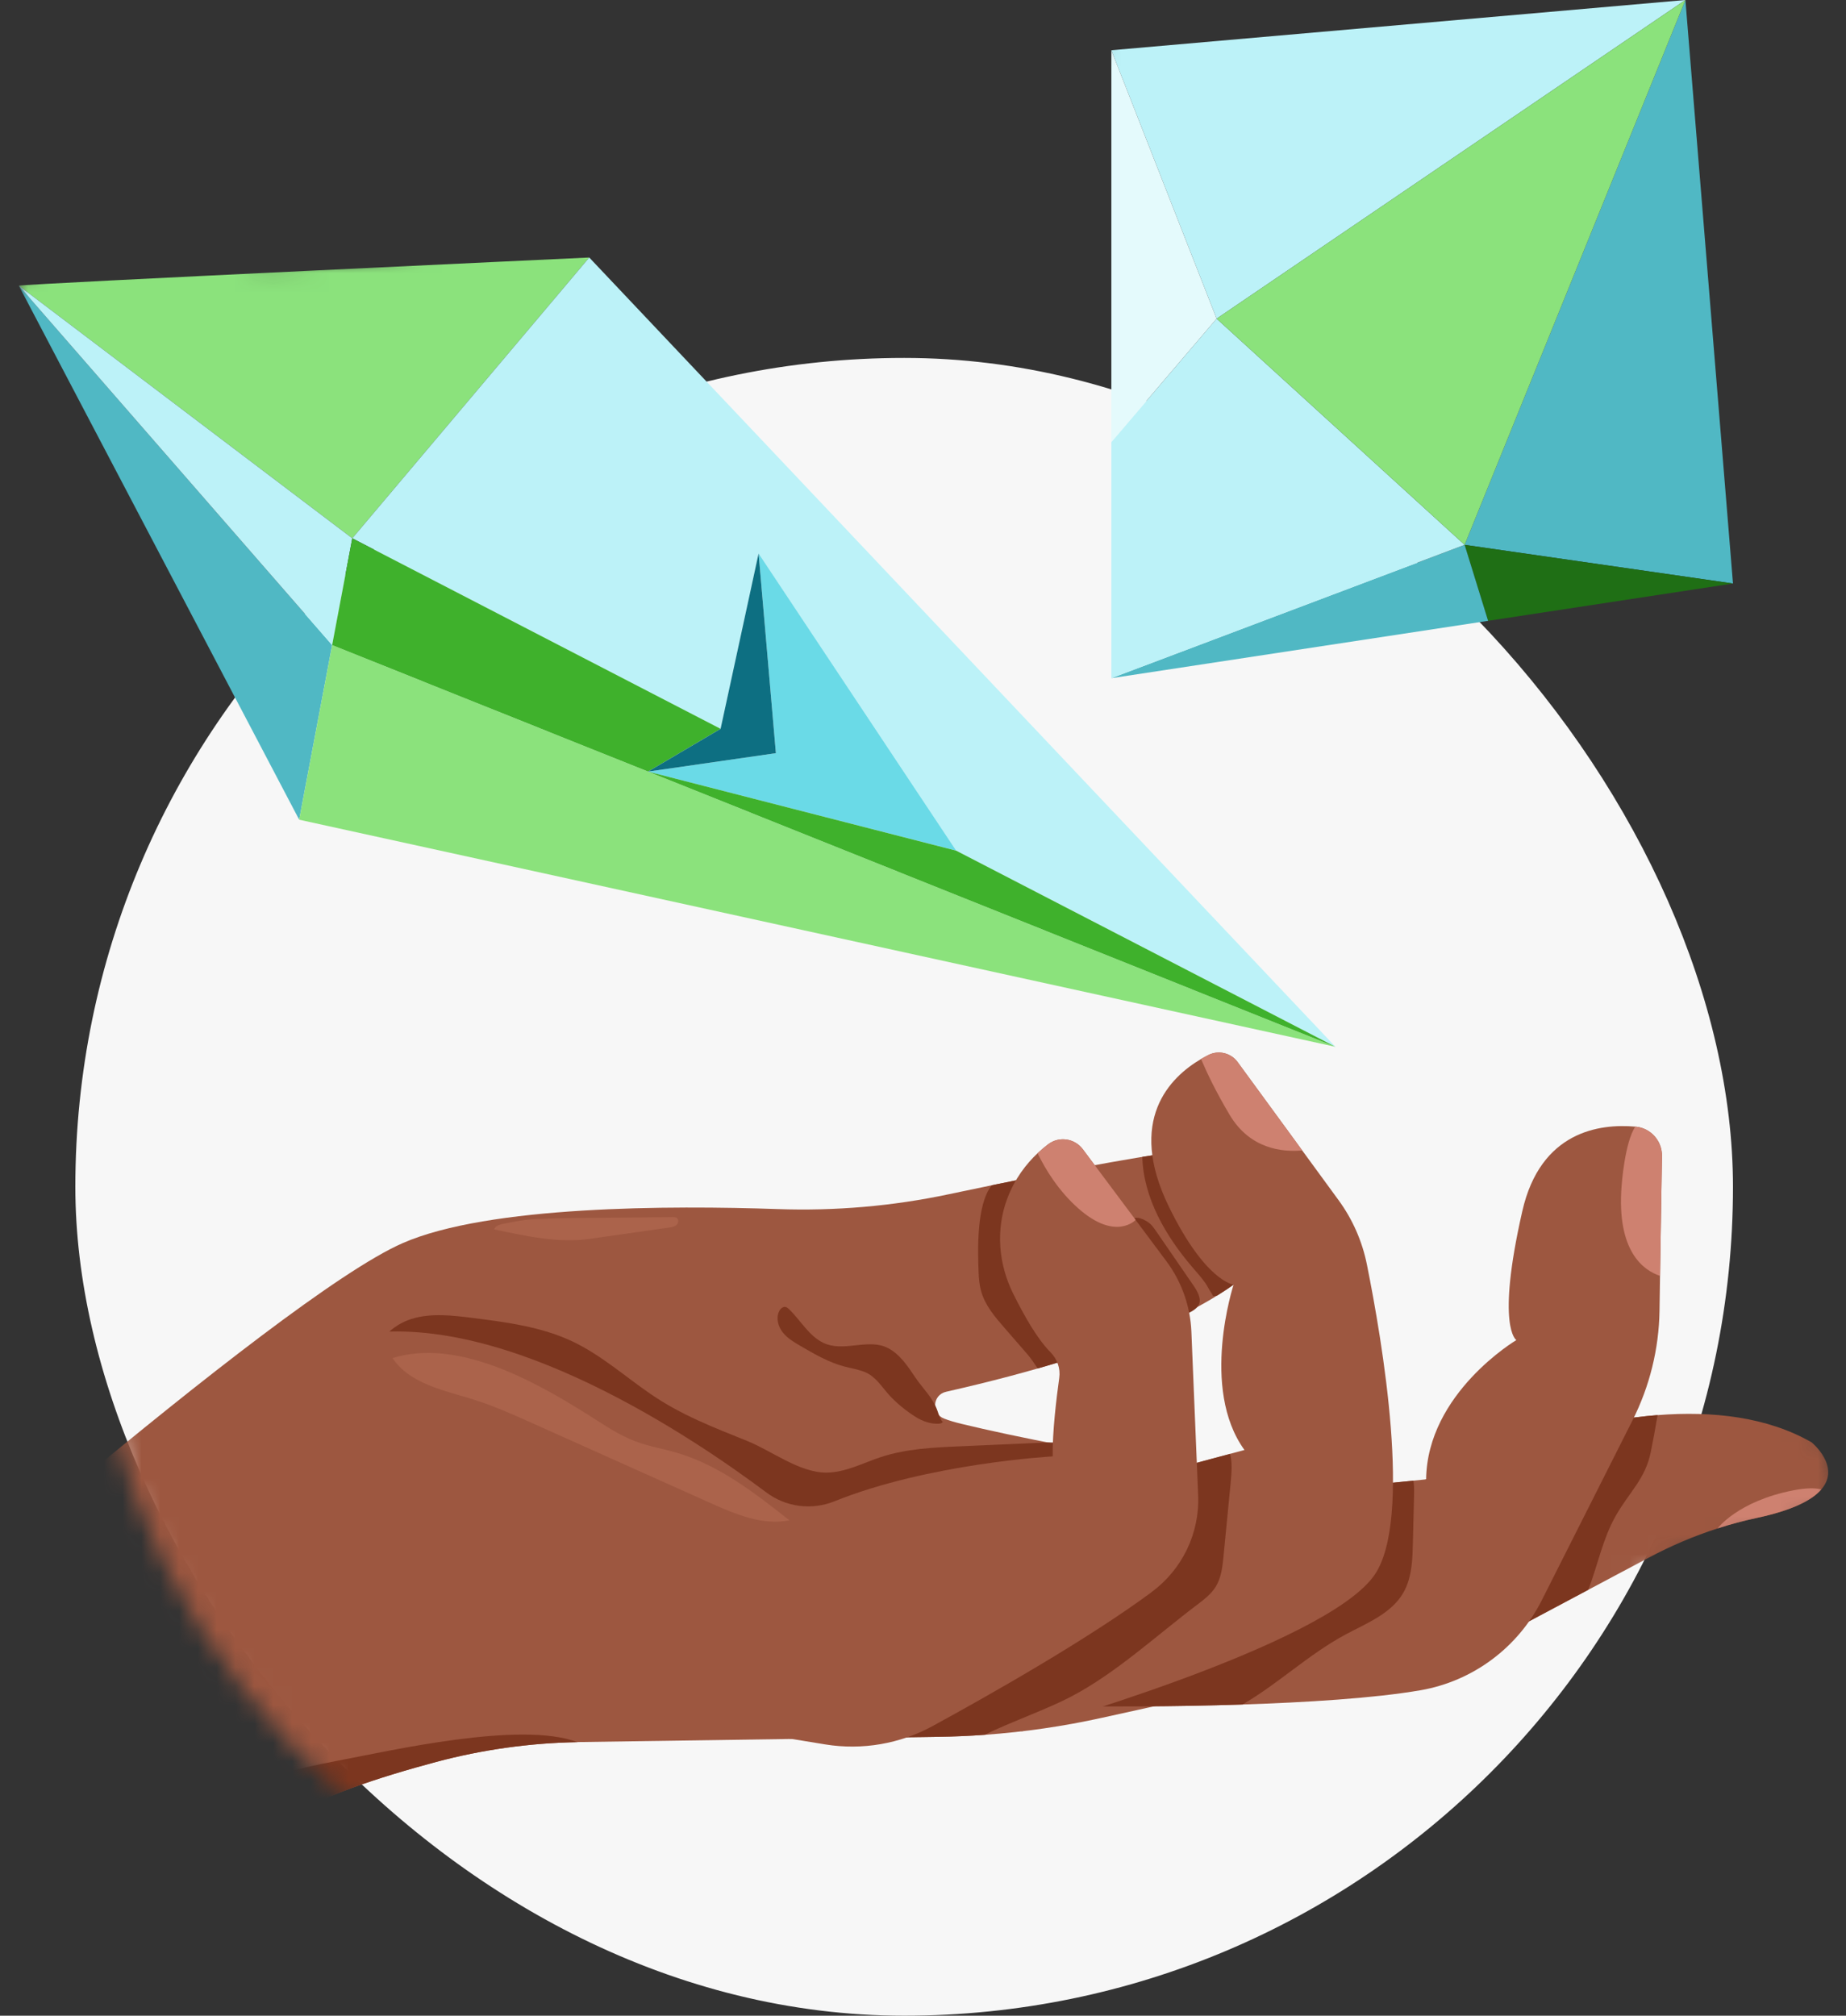 <svg width="98" height="107" viewBox="0 0 98 107" fill="none" xmlns="http://www.w3.org/2000/svg">
<rect x="0" y="0" width="98" height="107" fill="#333333" stroke="none"/>
<rect x="4" y="19" width="88" height="88" rx="44" fill="#F7F7F7"/>
<mask id="mask0_1780_67641" style="mask-type:alpha" maskUnits="userSpaceOnUse" x="0" y="-4" width="98" height="111">
<path d="M91.008 67.555C91.008 70.606 98.398 76.257 97.622 79.11C96.874 81.861 87.984 81.822 86.618 84.32C79.286 97.722 63.791 107 48 107C26.215 107 5.016 89.34 5.016 67.555C5.016 62.285 6.256 55.465 8.446 48.155C10.264 42.086 -2.172 21.361 0.787 15.22C2.624 11.406 8.37 14.109 14.539 14.109C20.708 14.109 25.924 12.288 28.183 9.601C34.297 2.328 41.875 15.22 48.755 15.22C52.325 15.22 58.58 2.406 58.895 0.274C62.191 -0.09 78.34 -1.626 85.262 -2.792C93.121 -4.115 91.72 -2.426 92.827 1.07C95.115 4.473 99.562 22.514 95.232 31.25C91.376 39.03 82.42 33.982 83.838 37.513C88.305 48.634 91.008 59.78 91.008 67.555Z" fill="#D9D9D9"/>
</mask>
<g mask="url(#mask0_1780_67641)">
<path d="M96.691 79.062C96.214 79.619 95.198 80.163 93.253 80.579C92.552 80.73 91.861 80.914 91.181 81.134H91.179C89.928 81.538 88.71 82.057 87.545 82.677L84.319 84.392L80.78 86.275L76.324 87.257L58.503 91.186C56.459 91.638 54.385 91.939 52.298 92.088C51.48 92.147 50.662 92.183 49.84 92.195L43.261 92.291L30.787 92.474C30.743 92.474 30.698 92.476 30.654 92.478C28.121 92.523 25.602 92.876 23.154 93.529C20.237 94.31 16.627 95.454 15.245 96.633C12.769 98.742 -28.15 140.56 -28.15 140.56L-36.515 139.893L-51.067 138.734L-48.069 114.71L-8.643 89.656C-8.643 89.656 14.686 68.917 21.376 65.99C25.941 63.993 35.607 63.986 41.289 64.182C44.337 64.289 47.383 64.027 50.365 63.395C50.593 63.348 50.827 63.298 51.064 63.249C51.573 63.142 52.104 63.031 52.651 62.918C53.566 62.73 54.522 62.538 55.49 62.35H55.494C55.532 62.342 55.57 62.334 55.607 62.326C57.122 62.031 58.657 61.746 60.087 61.504C60.273 61.472 60.457 61.441 60.642 61.411C61.153 61.328 61.648 61.251 62.121 61.181C62.157 61.175 62.192 61.171 62.228 61.166C64.361 60.853 66.028 60.706 66.66 60.874C68.137 61.264 70.264 64.041 66.583 67.329C66.363 67.525 66.135 67.711 65.901 67.889C65.844 67.934 65.785 67.978 65.725 68.022C65.707 68.037 65.688 68.051 65.668 68.065C65.65 68.077 65.632 68.091 65.614 68.105C65.311 68.323 64.981 68.546 64.62 68.77H64.616C64.531 68.824 64.444 68.877 64.355 68.931C64.137 69.061 63.911 69.19 63.673 69.321C63.178 69.592 62.638 69.865 62.05 70.137C61.032 70.61 59.869 71.081 58.544 71.549C58.517 71.559 58.487 71.569 58.457 71.579C57.431 71.937 56.31 72.293 55.087 72.644C54.599 72.782 54.096 72.923 53.575 73.06C52.528 73.337 51.413 73.61 50.225 73.88C49.502 74.042 49.43 75.044 50.126 75.306C50.377 75.403 50.682 75.496 51.044 75.583C53.936 76.286 58.425 77.145 62.786 77.85C63.658 77.991 64.523 78.126 65.371 78.252C69.106 78.809 72.472 79.195 74.285 79.201C74.285 79.201 76.461 78.078 79.584 77.001C82.01 76.165 85.007 75.355 87.997 75.119C90.904 74.892 93.805 75.207 96.172 76.563C96.172 76.563 97.746 77.837 96.691 79.062Z" fill="#9D5740"/>
<path d="M87.997 75.118C87.888 75.774 87.769 76.427 87.637 77.075C87.34 78.532 86.494 79.196 85.765 80.485C85.082 81.695 84.817 83.091 84.32 84.39L80.781 86.274L76.325 87.256C76.184 85.42 78.004 82.873 78.394 81.04C78.612 80.016 78.753 78.97 79.123 77.99C79.252 77.647 79.408 77.318 79.584 77C82.01 76.164 85.007 75.354 87.997 75.118Z" fill="#7C361F"/>
<path d="M55.72 79.45C51.132 79.409 46.753 81.246 42.226 81.991C40.475 82.278 38.649 82.397 36.952 81.882C36.003 81.595 35.12 81.116 34.175 80.813C32.248 80.195 31.171 80.292 29.575 78.959C28.157 77.775 26.955 76.357 25.177 75.685C24.121 75.287 22.968 75.19 21.923 74.77C20.877 74.35 19.885 73.453 19.879 72.325C19.875 71.239 20.816 70.332 21.853 70.011C22.891 69.691 24.008 69.825 25.085 69.96C26.895 70.19 28.739 70.427 30.389 71.208C31.902 71.924 33.169 73.059 34.55 74.006C36.166 75.115 37.877 75.77 39.677 76.495C40.982 77.02 42.446 78.183 43.885 78.171C44.889 78.163 45.81 77.66 46.763 77.347C48.116 76.903 49.557 76.836 50.979 76.775C52.451 76.709 53.92 76.646 55.392 76.58C58.804 76.43 56.665 78.26 54.881 78.969C53.057 79.696 51.074 79.919 49.138 80.137C45.515 80.545 41.871 80.953 38.233 80.713C35.974 80.565 33.712 80.157 31.585 79.367C30.476 78.955 27.464 77.987 26.769 76.612" fill="#7C361F"/>
<path d="M96.691 79.061C96.216 79.618 95.198 80.163 93.253 80.579C92.552 80.729 91.861 80.913 91.184 81.133C91.184 81.133 92.245 79.693 95.188 79.115C95.873 78.98 96.356 78.982 96.693 79.061H96.691Z" fill="#CE8170"/>
<path d="M88.231 61.369L88.128 67.726L88.1 69.584C88.068 71.604 87.577 73.59 86.668 75.394L81.85 84.946C80.576 87.465 78.192 89.243 75.409 89.725C72.934 90.152 69.322 90.37 65.959 90.481C62.154 90.604 58.667 90.588 57.491 90.578C57.217 90.576 57.069 90.574 57.069 90.574L57.299 90.099L60.249 84.025L62.265 79.874L66.179 79.482L75.039 78.597L75.709 78.529C75.768 73.943 80.499 71.136 80.499 71.136C80.499 71.136 79.406 70.477 80.816 64.292C81.784 60.036 84.941 59.64 86.815 59.806H86.84C87.64 59.884 88.244 60.567 88.231 61.369Z" fill="#9D5740"/>
<path d="M75.07 79.326C75.051 80.185 75.029 81.044 75.007 81.906C74.991 82.571 74.969 83.263 74.779 83.892C74.708 84.124 74.617 84.346 74.494 84.558C73.847 85.671 72.536 86.17 71.401 86.782C69.47 87.823 67.852 89.384 65.959 90.481C62.154 90.604 58.667 90.588 57.49 90.578C57.417 90.426 57.352 90.265 57.298 90.099C56.95 89.01 57.039 87.695 57.502 86.853C57.892 86.142 58.498 85.576 59.102 85.033C59.481 84.692 59.863 84.356 60.249 84.025C62.136 82.399 64.113 80.876 66.178 79.482L75.039 78.597C75.067 78.819 75.076 79.06 75.07 79.326Z" fill="#7C361F"/>
<path d="M66.583 67.33C66.363 67.526 66.135 67.712 65.902 67.89C65.844 67.936 65.785 67.979 65.725 68.023C65.707 68.039 65.688 68.053 65.668 68.067C65.65 68.078 65.632 68.092 65.614 68.106C65.311 68.324 64.981 68.548 64.62 68.772H64.616C64.329 68.835 64.448 68.835 64.272 68.579C64.171 68.431 64.095 68.263 63.992 68.114C63.782 67.813 63.533 67.54 63.295 67.263C61.877 65.603 60.705 63.593 60.642 61.412C61.153 61.329 61.648 61.252 62.121 61.183C62.281 61.276 62.426 61.406 62.561 61.606C62.836 62.024 63.04 62.482 63.303 62.908C64.242 64.427 65.866 65.5 66.523 67.162C66.545 67.215 66.565 67.272 66.583 67.33Z" fill="#7C361F"/>
<path d="M88.127 67.727C87.278 67.448 85.808 66.458 86.089 62.931C86.089 62.931 86.248 60.651 86.814 59.808H86.84C87.638 59.885 88.242 60.568 88.23 61.37L88.127 67.727Z" fill="#CE8170"/>
<path d="M58.544 71.549C58.516 71.558 58.486 71.568 58.457 71.578C57.431 71.937 56.31 72.293 55.086 72.644C54.928 72.404 54.753 72.131 54.528 71.871C54.125 71.41 53.725 70.948 53.325 70.487C52.828 69.915 52.317 69.321 52.102 68.594C51.992 68.231 51.961 67.851 51.949 67.473C51.911 66.425 51.826 63.938 52.65 62.918C53.565 62.73 54.522 62.538 55.49 62.35H55.494C55.928 62.488 56.236 63.134 56.488 63.548C57.037 64.449 57.585 65.352 58.134 66.253C58.678 67.15 59.241 68.099 59.284 69.148C59.328 70.174 59.039 70.921 58.544 71.549Z" fill="#7C361F"/>
<path d="M63.622 69.295C63.604 69.325 63.584 69.355 63.56 69.382C63.275 69.719 62.447 69.953 62.049 70.137C61.766 69.945 61.521 69.689 61.388 69.466C60.984 68.784 60.925 67.962 60.802 67.18C60.736 66.768 60.503 66.439 60.374 66.055C60.297 65.828 59.954 64.99 60.067 64.796C60.265 64.459 60.831 64.768 61.041 64.948C61.174 65.061 61.273 65.208 61.372 65.35C62.024 66.299 62.675 67.248 63.329 68.196C63.551 68.519 63.82 68.945 63.624 69.293L63.622 69.295Z" fill="#7C361F"/>
<path d="M72.979 83.592C70.385 87.392 54.239 91.906 54.239 91.906L54.219 91.232L53.993 83.513L53.896 80.239L60.091 78.575L65.305 77.175L66.066 76.971C63.691 73.69 65.489 68.194 65.489 68.194C65.489 68.194 64 68.041 62.053 64.055C59.812 59.459 62.107 57.185 63.76 56.217C63.808 56.189 63.852 56.165 63.895 56.139C63.98 56.09 64.063 56.048 64.143 56.007C64.685 55.731 65.347 55.89 65.703 56.379L68.646 60.403L69.131 61.071H69.133L71.054 63.699C71.801 64.716 72.318 65.889 72.567 67.131C73.389 71.22 74.989 80.645 72.979 83.592Z" fill="#9D5740"/>
<path d="M65.371 78.253C65.361 78.419 65.345 78.588 65.329 78.752C65.204 80.037 65.079 81.321 64.955 82.604C64.899 83.161 64.838 83.739 64.547 84.218C64.305 84.614 63.923 84.905 63.553 85.186C61.384 86.824 59.206 88.852 56.797 90.096C56.667 90.163 56.534 90.229 56.401 90.292C55.694 90.627 54.956 90.928 54.219 91.233C53.68 91.454 53.144 91.68 52.621 91.922C52.524 91.967 52.415 92.023 52.298 92.088C51.48 92.148 50.662 92.183 49.84 92.195L43.261 92.292C43.263 91.607 43.509 90.9 43.909 90.338C44.614 89.349 45.691 88.706 46.733 88.082C49.185 86.612 51.607 85.09 53.993 83.513C55.282 82.665 56.562 81.8 57.831 80.921C58.58 80.402 59.346 79.857 59.825 79.081C59.926 78.918 60.011 78.748 60.091 78.576L62.786 77.851L65.305 77.176C65.39 77.522 65.394 77.889 65.371 78.253Z" fill="#7C361F"/>
<path d="M61.141 84.513C57.772 87.004 52.637 89.919 49.514 91.623C47.775 92.571 45.773 92.916 43.818 92.601C38.145 91.686 25.878 89.606 20.311 87.868C12.938 85.562 9.421 72.228 19.265 70.804C26.957 69.691 36.76 76.286 40.683 79.223C41.725 80.005 43.097 80.18 44.306 79.692C49.308 77.674 55.885 77.31 55.885 77.31C55.863 76.047 56.083 74.217 56.233 73.143C56.305 72.64 56.125 72.141 55.766 71.779C55.033 71.034 54.366 69.826 53.796 68.689C53.007 67.115 52.853 65.281 53.471 63.631C53.869 62.566 54.485 61.78 55.081 61.219C55.273 61.037 55.461 60.879 55.639 60.744C56.22 60.302 57.049 60.423 57.485 61.007L60.285 64.756L61.915 66.941C62.727 68.028 63.191 69.333 63.248 70.69L63.607 79.37C63.692 81.388 62.763 83.311 61.139 84.511L61.141 84.513Z" fill="#9D5740"/>
<path d="M69.132 61.069C68.084 61.166 66.357 60.999 65.276 59.175C64.547 57.947 64.07 56.947 63.761 56.217C63.808 56.189 63.852 56.163 63.895 56.139C63.979 56.09 64.064 56.048 64.141 56.007C64.684 55.731 65.345 55.89 65.704 56.379L68.646 60.403L69.132 61.069Z" fill="#CE8170"/>
<path d="M60.287 64.757C60.287 64.757 59.235 65.904 57.249 64.149C56.202 63.224 55.506 62.088 55.083 61.22C55.275 61.038 55.463 60.88 55.641 60.745C56.221 60.303 57.051 60.424 57.487 61.008L60.287 64.757Z" fill="#CE8170"/>
<path d="M47.139 71.561C46.17 71.048 44.937 71.716 43.901 71.361C43.027 71.062 42.556 70.143 41.893 69.5C41.839 69.448 41.78 69.395 41.706 69.379C41.562 69.347 41.427 69.474 41.362 69.607C41.186 69.967 41.308 70.417 41.556 70.73C41.803 71.043 42.16 71.252 42.507 71.454C43.243 71.882 43.99 72.316 44.812 72.536C45.19 72.637 45.58 72.692 45.941 72.845C46.477 73.074 46.79 73.585 47.163 74.007C47.561 74.459 48.115 74.91 48.63 75.227C48.994 75.451 49.416 75.601 49.844 75.574C49.923 75.568 50.01 75.55 50.05 75.483C49.901 75.332 49.846 75.116 49.777 74.916C49.531 74.195 49.004 73.73 48.594 73.122C48.184 72.514 47.782 71.898 47.139 71.557V71.561Z" fill="#7C361F"/>
<path d="M31.168 75.068C32.005 75.594 32.823 76.173 33.752 76.519C34.451 76.781 35.194 76.903 35.911 77.111C38.164 77.769 40.068 79.252 41.911 80.704C40.483 80.991 39.044 80.381 37.715 79.785C34.572 78.377 31.431 76.967 28.288 75.559C27.264 75.099 26.236 74.64 25.165 74.301C23.587 73.804 21.759 73.467 20.838 72.091C24.258 71.041 28.266 73.246 31.168 75.07V75.068Z" fill="#AB634B"/>
<path d="M28.812 64.701C29.26 64.672 29.707 64.668 30.155 64.662C32.007 64.644 33.856 64.626 35.708 64.608C35.787 64.608 35.874 64.608 35.938 64.658C36.049 64.743 36.017 64.933 35.912 65.026C35.807 65.119 35.659 65.143 35.52 65.163C34.112 65.363 32.704 65.563 31.296 65.765C29.62 66.003 27.872 65.603 26.232 65.26C26.293 65.074 26.517 65.008 26.709 64.967C27.43 64.816 28.078 64.7 28.81 64.7L28.812 64.701Z" fill="#AB634B"/>
<path d="M30.654 92.479C28.121 92.524 25.602 92.877 23.154 93.53C20.237 94.311 16.627 95.455 15.244 96.634C12.769 98.743 -28.15 140.561 -28.15 140.561L-36.516 139.894C-30.925 133.38 -20.3 130.899 -17.422 122.702C-16.959 121.381 -16.733 119.973 -16.129 118.709C-15.377 117.139 -14.091 115.897 -12.832 114.695C-9.681 111.683 -6.532 108.671 -3.381 105.658C-0.512 102.916 2.382 100.153 5.744 98.042C9.446 95.721 13.608 94.281 17.888 93.473C20.683 92.946 27.638 91.334 30.654 92.479Z" fill="#7C361F"/>
<g clip-path="url(#clip0_1780_67641)">
<path d="M31.282 13.67L18.702 28.575L1 15.165C1.367 15.063 31.282 13.67 31.282 13.67Z" fill="#8BE27C"/>
<path d="M17.633 34.244L15.883 43.513L1 15.165L17.633 34.244Z" fill="#50B8C4"/>
<path d="M70.895 55.568L15.883 43.513L17.633 34.244L34.403 40.959L34.407 40.961L70.895 55.568Z" fill="#8BE27C"/>
<path d="M70.896 55.568L50.764 45.157L40.273 29.379L38.254 38.688L18.702 28.575L31.282 13.67L70.896 55.568Z" fill="#BCF2F8"/>
<path d="M50.763 45.157L34.407 40.962L34.403 40.959L41.19 39.98L40.272 29.379L50.763 45.157Z" fill="#6ADAE7"/>
<path d="M18.702 28.575L17.633 34.244L1 15.165L18.702 28.575Z" fill="#BCF2F8"/>
<path d="M38.254 38.688L34.404 40.958L17.633 34.243L18.702 28.575L38.254 38.688Z" fill="#3FB12C"/>
<path d="M70.895 55.568L34.408 40.961L50.764 45.157L70.895 55.568Z" fill="#3FB12C"/>
<path d="M40.272 29.379L41.19 39.98L34.403 40.959L38.254 38.689L40.272 29.379Z" fill="#0D6F82"/>
</g>
<g clip-path="url(#clip1_1780_67641)">
<path d="M89.474 0L64.588 16.916L59 2.667L89.474 0Z" fill="#BCF2F8"/>
<path d="M92 30.974L77.754 28.922L89.474 0L92 30.974Z" fill="#50B8C4"/>
<path d="M92 30.975L79 32.956L77.754 28.923L92 30.975Z" fill="#1F6F15"/>
<path d="M79 32.956L59 36L77.754 28.923L79 32.956Z" fill="#50B8C4"/>
<path d="M77.754 28.922L59 36V23.465L64.588 16.916L77.754 28.922Z" fill="#BCF2F8"/>
<path d="M64.588 16.916L59 23.465V2.667L64.588 16.916Z" fill="#E4FAFC"/>
<path d="M89.474 0L77.754 28.922L64.588 16.916L89.474 0Z" fill="#8BE27C"/>
</g>
</g>
<defs>
<clipPath id="clip0_1780_67641">
<rect width="56.483" height="57.684" fill="white" transform="translate(1 15.165) rotate(-15.573)"/>
</clipPath>
<clipPath id="clip1_1780_67641">
<rect width="33" height="36" fill="white" transform="translate(59)"/>
</clipPath>
</defs>
</svg>

